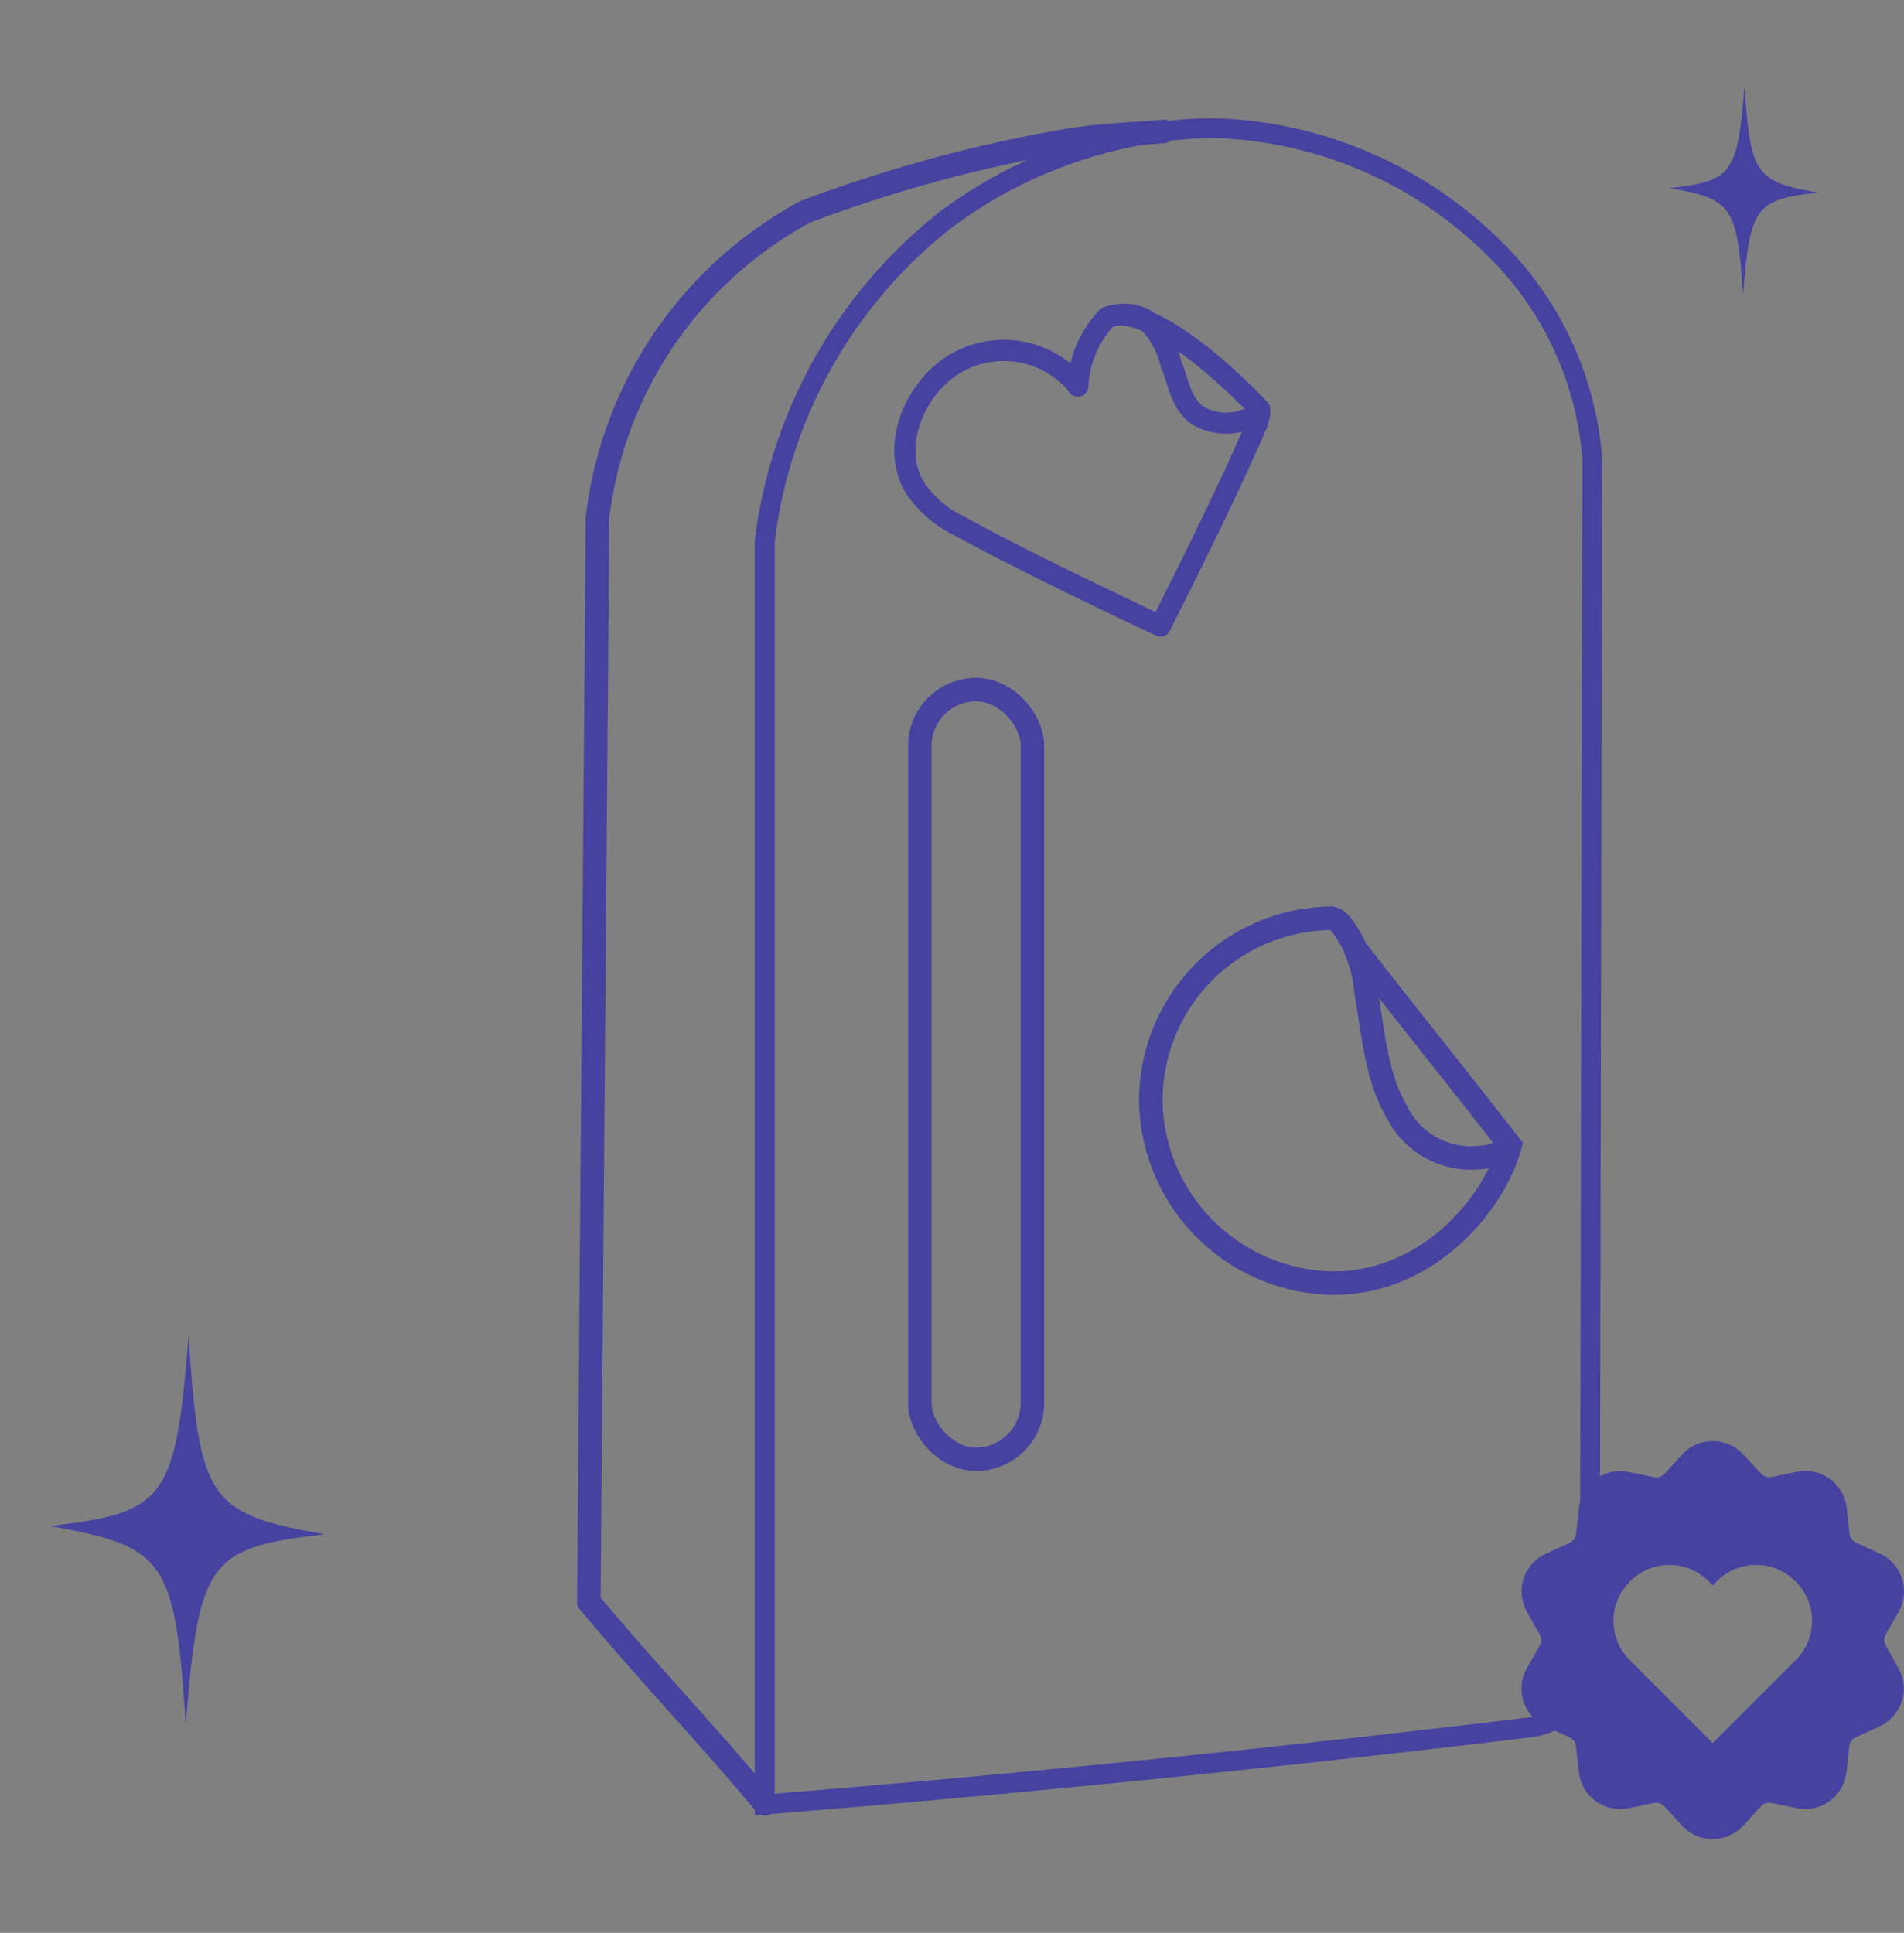 <svg viewBox="0 0 81.01 82.238" height="82.238" width="81.01" xmlns:xlink="http://www.w3.org/1999/xlink" xmlns="http://www.w3.org/2000/svg">
  <rect x="0" y="0" width="81.01" height="82.238" fill="#808080" stroke="none"/>
  <defs>
    <clipPath id="clip-path">
      <rect fill="#4642a0" height="14.826" width="10.366" data-name="Rectangle 360" id="Rectangle_360"></rect>
    </clipPath>
    <clipPath id="clip-path-2">
      <rect fill="#4642a0" height="7.977" width="5.578" data-name="Rectangle 360" id="Rectangle_360-2"></rect>
    </clipPath>
    <clipPath id="clip-path-3">
      <rect stroke-width="1" stroke="#344d44" fill="none" height="82.238" width="48.318" data-name="Rectangle 1682" id="Rectangle_1682"></rect>
    </clipPath>
    <clipPath id="clip-path-4">
      <rect fill="#4642a0" height="16.93" width="16.273" data-name="Rectangle 1766" id="Rectangle_1766"></rect>
    </clipPath>
    <clipPath id="clip-path-5">
      <rect stroke-width="1" stroke="#4642a0" fill="none" height="18.153" width="17.92" data-name="Rectangle 1897" id="Rectangle_1897"></rect>
    </clipPath>
    <clipPath id="clip-path-6">
      <rect stroke-width="0.9" stroke="#4642a0" fill="none" height="18.141" width="21.275" data-name="Rectangle 1898" id="Rectangle_1898"></rect>
    </clipPath>
  </defs>
  <g transform="translate(-221.852 -1434.361)" data-name="Group 1076" id="Group_1076">
    <g transform="translate(-3.809 870.794)" data-name="Group 969" id="Group_969">
      <g data-name="Group 1074" id="Group_1074">
        <g data-name="Group 984" id="Group_984">
          <g transform="matrix(0.899, -0.438, 0.438, 0.899, 393.66, 773.349)" data-name="Group 861" id="Group_861">
            <g clip-path="url(#clip-path)" transform="translate(-85.68 -207.567)" data-name="Group 371" id="Group_371">
              <path fill="#4642a0" transform="translate(0 0)" d="M10.366,10.133C5.675,8.476,5.056,8.8,1.505,14.826,4.162,8.335,4.057,7.627,0,4.693,4.691,6.349,5.31,6.021,8.861,0,6.2,6.49,6.309,7.2,10.366,10.133" data-name="Path 901" id="Path_901"></path>
            </g>
          </g>
          <g transform="matrix(0.899, -0.438, 0.438, 0.899, 463.541, 718.377)" data-name="Group 862" id="Group_862">
            <g clip-path="url(#clip-path-2)" transform="translate(-85.68 -207.567)" data-name="Group 371" id="Group_371-2">
              <path fill="#4642a0" transform="translate(0 0)" d="M5.578,5.452C3.054,4.561,2.72,4.737.81,7.977,2.24,4.485,2.183,4.1,0,2.525,2.524,3.416,2.857,3.24,4.768,0c-1.43,3.492-1.373,3.873.81,5.452" data-name="Path 901" id="Path_901-2"></path>
            </g>
          </g>
          <g transform="translate(250.902 569.567)" data-name="Group 894" id="Group_894">
            <g clip-path="url(#clip-path-3)" transform="translate(-3 -6)" data-name="Group 893" id="Group_893">
              <path stroke-width="0.5" stroke="#4642a0" fill="#fff" transform="translate(-11.46 5.278)" d="M40.88,0V.346h0A17.441,17.441,0,0,1,52.794,5.534c.151.15.274.278.285.29a13.808,13.808,0,0,1,3.714,8.428l-.107,51.108a2.707,2.707,0,0,1-2.377,2.681c-4.829.583-9.728,1.131-14.562,1.628-5.905.608-11.9,1.158-17.818,1.638V17.783A20.3,20.3,0,0,1,29.571,4.2,19.5,19.5,0,0,1,39.339.424,15.418,15.418,0,0,1,40.88.346Zm0,0A15.743,15.743,0,0,0,39.3.079a19.876,19.876,0,0,0-9.942,3.849,20.832,20.832,0,0,0-7.779,13.833V71.684q8.936-.719,18.2-1.669,7.4-.761,14.568-1.628a3.052,3.052,0,0,0,2.682-3.025l.107-51.125a14.228,14.228,0,0,0-3.81-8.651c-.012-.012-.138-.144-.292-.3A17.829,17.829,0,0,0,40.88,0" data-name="Path 7388" id="Path_7388"></path>
              <path stroke-width="1" stroke-linejoin="round" stroke-linecap="round" stroke="#4642a0" fill="none" transform="translate(2.312 4.691)" d="M24.949.9c-1.578.146-2.663.132-4.406.442A60.744,60.744,0,0,0,9.712,4.32,17.045,17.045,0,0,0,.869,17.336Q.777,28.867.684,40.4T.5,63.458c2.437,2.937,5.059,5.663,7.5,8.6" data-name="Path 7389" id="Path_7389"></path>
              <rect stroke-width="1" stroke-miterlimit="10" stroke="#4642a0" fill="none" transform="translate(16.895 29.339)" rx="2.395" height="32.746" width="4.79" data-name="Rectangle 1681" id="Rectangle_1681"></rect>
            </g>
          </g>
          <g transform="translate(290.396 624.879)" data-name="Group 955" id="Group_955">
            <g clip-path="url(#clip-path-4)" data-name="Group 954" id="Group_954">
              <path fill="#4642a0" transform="translate(0 0)" d="M15.5,8.7a.484.484,0,0,1,0-.477l.544-.959a1.767,1.767,0,0,0-.806-2.482l-1-.456a.484.484,0,0,1-.28-.386l-.123-1.1a1.767,1.767,0,0,0-2.111-1.534l-1.081.222a.485.485,0,0,1-.453-.147L9.442.575a1.767,1.767,0,0,0-2.609,0l-.744.814a.485.485,0,0,1-.453.147l-1.08-.222A1.767,1.767,0,0,0,2.444,2.849l-.123,1.1a.484.484,0,0,1-.28.386l-1,.456A1.767,1.767,0,0,0,.23,7.268l.545.959a.486.486,0,0,1,0,.477L.23,9.662a1.767,1.767,0,0,0,.807,2.481l1,.456a.485.485,0,0,1,.28.386l.123,1.1a1.767,1.767,0,0,0,2.111,1.533l1.08-.221a.485.485,0,0,1,.453.147l.744.814a1.767,1.767,0,0,0,2.609,0l.744-.814a.485.485,0,0,1,.453-.147l1.081.221a1.767,1.767,0,0,0,2.111-1.533l.123-1.1a.485.485,0,0,1,.28-.386l1-.456a1.767,1.767,0,0,0,.806-2.481Zm-3.823.606-.185.185L8.137,12.848,5.19,9.9l-.406-.407L4.6,9.309a2.348,2.348,0,0,1,0-3.32l.033-.033a2.348,2.348,0,0,1,3.32,0l.185.185.185-.185a2.348,2.348,0,0,1,3.32,0l.034.034a2.348,2.348,0,0,1,0,3.32" data-name="Path 9627" id="Path_9627"></path>
            </g>
          </g>
        </g>
      </g>
    </g>
    <g transform="translate(271.5 1474.114)" data-name="Group 1017" id="Group_1017">
      <g clip-path="url(#clip-path-5)" transform="translate(-2 -2)" data-name="Mask Group 1016" id="Mask_Group_1016">
        <path stroke-width="1" stroke-miterlimit="10" stroke="#4642a0" fill="none" transform="translate(0.816 0.816)" d="M9.228,1.832c2.125,2.729,4.432,5.6,6.557,8.332-.628,2.372-3.4,5.865-7.525,5.857A7.867,7.867,0,0,1,.5,8.26,7.76,7.76,0,0,1,8.26.5" data-name="Path 9644" id="Path_9644"></path>
        <path stroke-width="1" stroke-miterlimit="10" stroke="#4642a0" fill="none" transform="translate(-157.035 0.816)" d="M173.52,10.17a1.369,1.369,0,0,1-1.008.489A3.53,3.53,0,0,1,168.8,8.7c-.859-1.458-.984-3.338-1.281-4.993a6.1,6.1,0,0,0-.655-2.313c-.226-.337-.478-.892-.874-.893" data-name="Path 9645" id="Path_9645"></path>
      </g>
    </g>
    <g transform="translate(262.156 1451.888) rotate(-19)" data-name="Group 1019" id="Group_1019">
      <g clip-path="url(#clip-path-6)" transform="translate(-5 -4)" data-name="Group 1018" id="Group_1018">
        <path stroke-width="0.9" stroke-miterlimit="10" stroke="#4642a0" fill="none" transform="translate(2.086 1.574)" d="M8.523,3.152A4.062,4.062,0,0,0,3.985.578C2.036.928.124,2.946.563,5.021A4.767,4.767,0,0,0,1.82,7.183c2.1,2.29,4.323,4.48,6.547,6.654l.156.153" data-name="Path 9646" id="Path_9646"></path>
        <path stroke-width="0.9" stroke-miterlimit="10" stroke-linecap="round" stroke="#4642a0" fill="none" transform="translate(-142.099 -98.869)" d="M159.667,107.191l-.037.107-.219.327c-2.1,2.29-4.323,4.48-6.547,6.654l-.156.153" data-name="Path 9647" id="Path_9647"></path>
        <path stroke-width="0.9" stroke-miterlimit="10" stroke-linecap="round" stroke="#4642a0" fill="none" transform="translate(-142.099 -4.333)" d="M152.708,9.1a4.524,4.524,0,0,1,2.141-2.36" data-name="Path 9648" id="Path_9648"></path>
        <path stroke-width="0.9" stroke-miterlimit="10" stroke="#4642a0" fill="none" transform="translate(-180.577 -4.183)" d="M193.322,6.612a1.858,1.858,0,0,1,1.531.634,3.7,3.7,0,0,1,.384,2.136c.083.633-.165,1.587.329,2.37a2.4,2.4,0,0,0,2.436.8" data-name="Path 9649" id="Path_9649"></path>
        <path stroke-width="0.9" stroke-miterlimit="10" stroke-linecap="round" stroke="#4642a0" fill="none" transform="translate(-180.572 -4.323)" d="M198.175,12.54s-2.588-5.885-4.853-5.814" data-name="Path 9650" id="Path_9650"></path>
      </g>
    </g>
  </g>
</svg>
